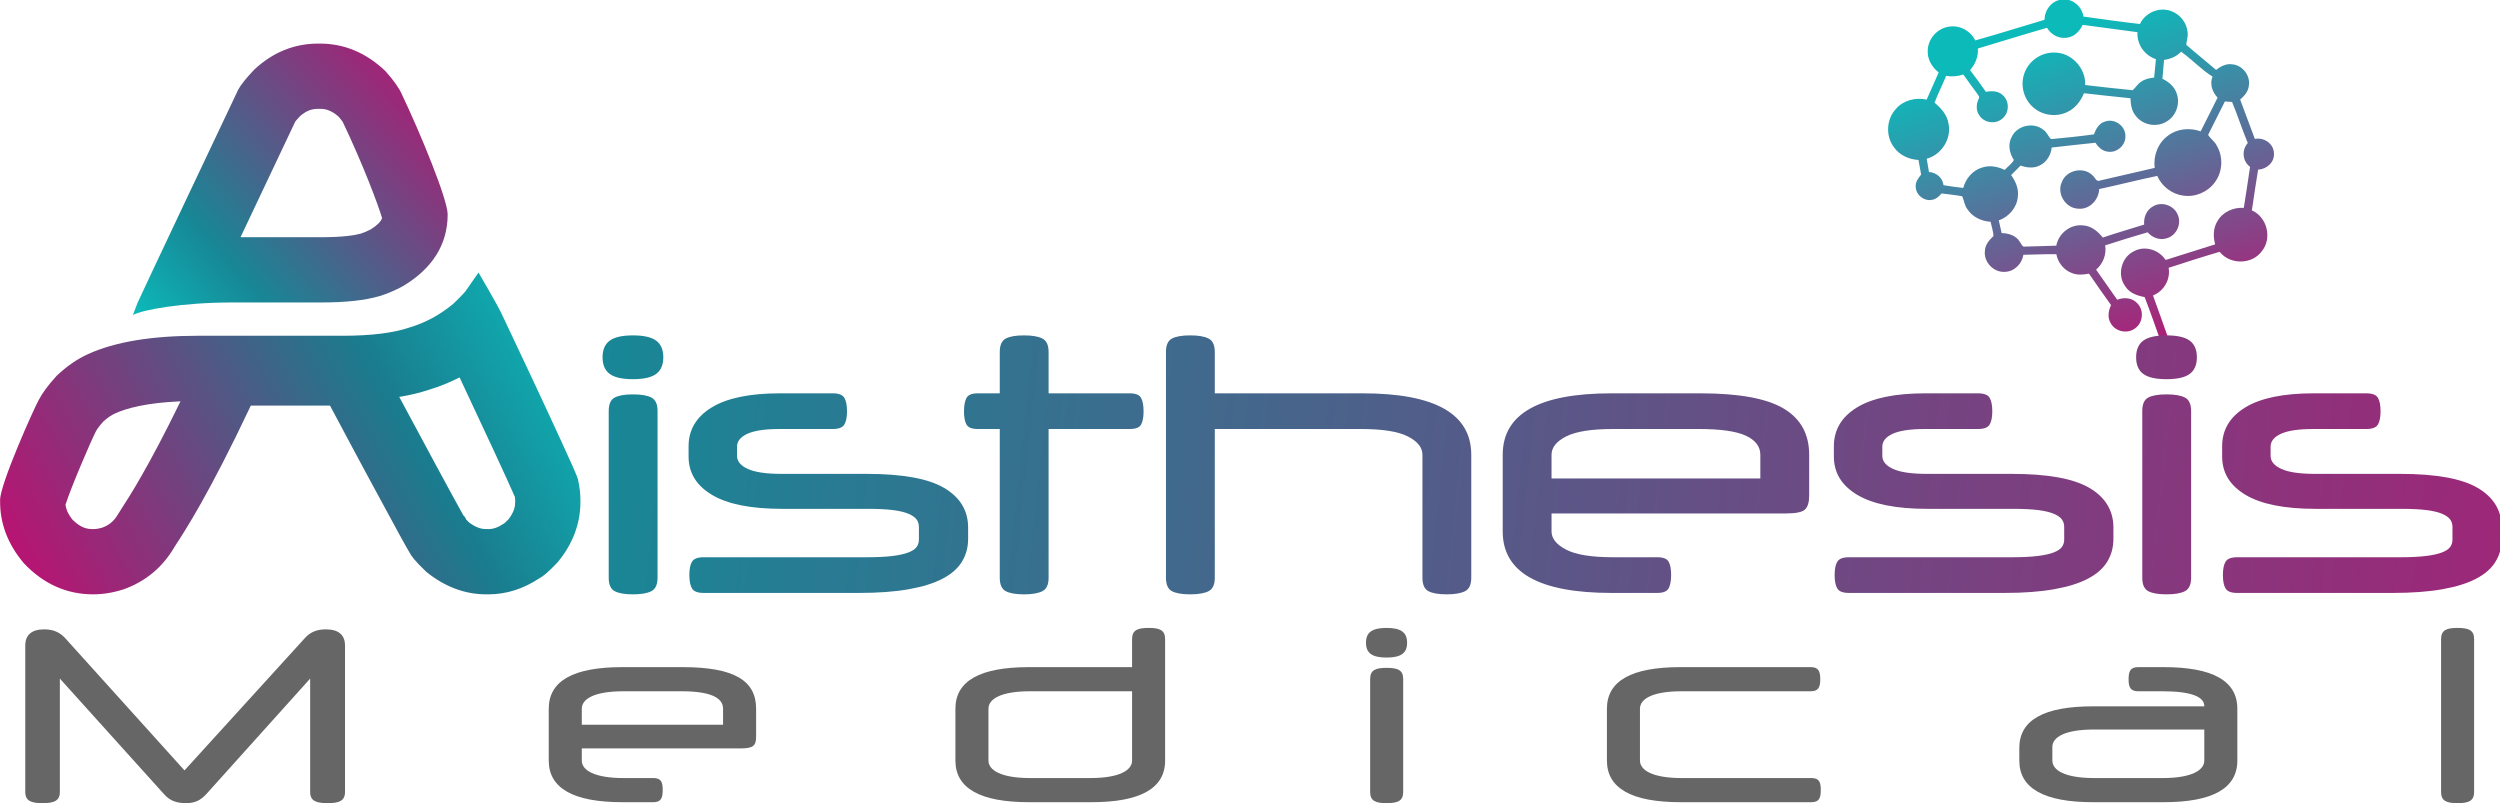 <?xml version="1.0" encoding="UTF-8" standalone="no"?>
<!-- Created with Inkscape (http://www.inkscape.org/) -->

<svg
   width="590.28mm"
   height="189.65mm"
   viewBox="0 0 590.28 189.65"
   version="1.1"
   id="svg5"
   xmlns="http://www.w3.org/2000/svg"
   xmlns:svg="http://www.w3.org/2000/svg">
  <defs
     id="defs2">
    <linearGradient
       x1="0"
       y1="0"
       x2="1"
       y2="0"
       gradientUnits="userSpaceOnUse"
       gradientTransform="matrix(355.287,197.817,-197.817,355.287,132.739,229.984)"
       spreadMethod="pad"
       id="linearGradient35">
      <stop
         style="stop-opacity:1;stop-color:#b91372"
         offset="0"
         id="stop29" />
      <stop
         style="stop-opacity:1;stop-color:#1a7c8e"
         offset="0.667"
         id="stop31" />
      <stop
         style="stop-opacity:1;stop-color:#0cbaba"
         offset="1"
         id="stop33" />
    </linearGradient>
    <linearGradient
       x1="0"
       y1="0"
       x2="1"
       y2="0"
       gradientUnits="userSpaceOnUse"
       gradientTransform="matrix(-198.103,-175.39,175.39,-198.103,402.652,581.126)"
       spreadMethod="pad"
       id="linearGradient57">
      <stop
         style="stop-opacity:1;stop-color:#b91372"
         offset="0"
         id="stop51" />
      <stop
         style="stop-opacity:1;stop-color:#178796"
         offset="0.731"
         id="stop53" />
      <stop
         style="stop-opacity:1;stop-color:#0cbaba"
         offset="1"
         id="stop55" />
    </linearGradient>
    <linearGradient
       x1="0"
       y1="0"
       x2="1"
       y2="0"
       gradientUnits="userSpaceOnUse"
       gradientTransform="matrix(-85.812,245.909,-245.909,-85.812,1549.224,369.835)"
       spreadMethod="pad"
       id="linearGradient79">
      <stop
         style="stop-opacity:1;stop-color:#b91372"
         offset="0"
         id="stop73" />
      <stop
         style="stop-opacity:1;stop-color:#0cbaba"
         offset="0.895"
         id="stop75" />
      <stop
         style="stop-opacity:1;stop-color:#0cbaba"
         offset="1"
         id="stop77" />
    </linearGradient>
    <linearGradient
       x1="0"
       y1="0"
       x2="1"
       y2="0"
       gradientUnits="userSpaceOnUse"
       gradientTransform="matrix(-1538.852,157.59,-171.52,-1413.873,2047.248,152.327)"
       spreadMethod="pad"
       id="linearGradient101">
      <stop
         style="stop-opacity:1;stop-color:#b91372"
         offset="0"
         id="stop95" />
      <stop
         style="stop-opacity:1;stop-color:#178796"
         offset="1"
         id="stop97" />
      <stop
         style="stop-opacity:1;stop-color:#178796"
         offset="1"
         id="stop99" />
    </linearGradient>
    <linearGradient
       x1="0"
       y1="0"
       x2="1"
       y2="0"
       gradientUnits="userSpaceOnUse"
       gradientTransform="matrix(-1538.852,157.59,-171.52,-1413.873,2046.092,142.796)"
       spreadMethod="pad"
       id="linearGradient123">
      <stop
         style="stop-opacity:1;stop-color:#b91372"
         offset="0"
         id="stop117" />
      <stop
         style="stop-opacity:1;stop-color:#178796"
         offset="1"
         id="stop119" />
      <stop
         style="stop-opacity:1;stop-color:#178796"
         offset="1"
         id="stop121" />
    </linearGradient>
    <linearGradient
       x1="0"
       y1="0"
       x2="1"
       y2="0"
       gradientUnits="userSpaceOnUse"
       gradientTransform="matrix(-1538.852,157.59,-171.52,-1413.873,2050.457,178.776)"
       spreadMethod="pad"
       id="linearGradient145">
      <stop
         style="stop-opacity:1;stop-color:#b91372"
         offset="0"
         id="stop139" />
      <stop
         style="stop-opacity:1;stop-color:#178796"
         offset="1"
         id="stop141" />
      <stop
         style="stop-opacity:1;stop-color:#178796"
         offset="1"
         id="stop143" />
    </linearGradient>
    <linearGradient
       x1="0"
       y1="0"
       x2="1"
       y2="0"
       gradientUnits="userSpaceOnUse"
       gradientTransform="matrix(-1538.852,157.59,-171.52,-1413.873,2051.821,190.021)"
       spreadMethod="pad"
       id="linearGradient167">
      <stop
         style="stop-opacity:1;stop-color:#b91372"
         offset="0"
         id="stop161" />
      <stop
         style="stop-opacity:1;stop-color:#178796"
         offset="1"
         id="stop163" />
      <stop
         style="stop-opacity:1;stop-color:#178796"
         offset="1"
         id="stop165" />
    </linearGradient>
    <linearGradient
       x1="0"
       y1="0"
       x2="1"
       y2="0"
       gradientUnits="userSpaceOnUse"
       gradientTransform="matrix(-1538.852,157.59,-171.52,-1413.873,2053.385,202.918)"
       spreadMethod="pad"
       id="linearGradient189">
      <stop
         style="stop-opacity:1;stop-color:#b91372"
         offset="0"
         id="stop183" />
      <stop
         style="stop-opacity:1;stop-color:#178796"
         offset="1"
         id="stop185" />
      <stop
         style="stop-opacity:1;stop-color:#178796"
         offset="1"
         id="stop187" />
    </linearGradient>
    <linearGradient
       x1="0"
       y1="0"
       x2="1"
       y2="0"
       gradientUnits="userSpaceOnUse"
       gradientTransform="matrix(-1538.852,157.59,-171.52,-1413.873,2055.492,220.282)"
       spreadMethod="pad"
       id="linearGradient211">
      <stop
         style="stop-opacity:1;stop-color:#b91372"
         offset="0"
         id="stop205" />
      <stop
         style="stop-opacity:1;stop-color:#178796"
         offset="1"
         id="stop207" />
      <stop
         style="stop-opacity:1;stop-color:#178796"
         offset="1"
         id="stop209" />
    </linearGradient>
    <linearGradient
       x1="0"
       y1="0"
       x2="1"
       y2="0"
       gradientUnits="userSpaceOnUse"
       gradientTransform="matrix(-1538.852,157.59,-171.52,-1413.873,2059.835,256.083)"
       spreadMethod="pad"
       id="linearGradient233">
      <stop
         style="stop-opacity:1;stop-color:#b91372"
         offset="0"
         id="stop227" />
      <stop
         style="stop-opacity:1;stop-color:#178796"
         offset="1"
         id="stop229" />
      <stop
         style="stop-opacity:1;stop-color:#178796"
         offset="1"
         id="stop231" />
    </linearGradient>
    <linearGradient
       x1="0"
       y1="0"
       x2="1"
       y2="0"
       gradientUnits="userSpaceOnUse"
       gradientTransform="matrix(-1538.852,157.59,-171.52,-1413.873,2058.679,246.552)"
       spreadMethod="pad"
       id="linearGradient255">
      <stop
         style="stop-opacity:1;stop-color:#b91372"
         offset="0"
         id="stop249" />
      <stop
         style="stop-opacity:1;stop-color:#178796"
         offset="1"
         id="stop251" />
      <stop
         style="stop-opacity:1;stop-color:#178796"
         offset="1"
         id="stop253" />
    </linearGradient>
    <clipPath
       clipPathUnits="userSpaceOnUse"
       id="clipPath265">
      <path
         d="M 0,658 H 1920 V 0 H 0 Z"
         id="path263" />
    </clipPath>
  </defs>
  <g
     id="layer1"
     transform="translate(187.524,-136.761)">
    <g
       id="g15"
       transform="matrix(0.353,0,0,-0.353,-227.936,354.854)">
      <g
         id="g17">
        <g
           id="g19">
          <g
             id="g25">
            <g
               id="g27">
              <path
                 d="m 426.761,424.337 -0.223,-0.342 c -0.308,-0.507 -1.84,-2.655 -8.807,-9.314 v 0 c -8.848,-7.407 -18.769,-12.762 -29.461,-15.948 v 0 l -0.209,-0.067 c -10.679,-3.592 -25.615,-5.421 -44.399,-5.421 v 0 h -97.06 c -30.731,0 -55.342,-4.114 -73.144,-12.226 v 0 c -7.35,-3.316 -14.439,-8.211 -21.041,-14.537 v 0 l -0.296,-0.297 c -5.48,-6.03 -9.326,-11.256 -11.762,-15.939 v 0 c -3.231,-5.776 -25.803,-56.113 -25.803,-66.838 v 0 -1.335 c 0,-14.681 5.301,-28.425 15.784,-40.858 v 0 l 0.243,-0.276 c 13.005,-13.703 28.524,-20.643 46.126,-20.643 v 0 c 6.746,0 13.623,1.123 20.457,3.36 v 0 l 0.178,0.053 c 14.449,5.193 25.759,14.575 33.618,27.899 v 0 l 0.109,0.208 c 0.175,0.299 0.861,1.358 1.532,2.382 v 0 c 5.488,8.423 21.99,33.705 49.634,92.323 v 0 h 52.982 c 6.285,-11.947 25.032,-46.778 25.263,-47.199 v 0 c 21.197,-39.371 26.423,-48.651 28.02,-51.196 v 0 c 1.024,-2.029 3.318,-5.359 10.9,-12.576 v 0 l 0.375,-0.331 c 12.28,-9.909 25.737,-14.935 39.989,-14.935 v 0 h 1.343 c 12.027,0 23.601,3.679 34.413,10.934 v 0 c 1.973,0.991 4.973,3.206 11.727,10.293 v 0 l 0.277,0.308 c 10.073,12.17 15.178,25.717 15.178,40.243 v 0 1.346 c 0,4.385 -0.564,9.092 -1.687,13.987 v 0 l -0.057,0.254 c -1.002,3.657 -17.291,38.775 -30.807,67.599 v 0 c -6.733,14.394 -13.524,28.768 -20.345,43.13 v 0 c -2.889,6.049 -15.267,27.17 -15.267,27.17 v 0 z M 428.26,268.34 c -0.673,0.66 -1.335,1.323 -1.984,2.006 v 0 l -0.695,1.487 -1.246,1.411 c -6.217,11.034 -29.541,54.318 -42.8,79.095 v 0 c 7.187,1.179 13.722,2.757 19.797,4.763 v 0 c 7.088,2.15 13.964,4.916 20.556,8.287 v 0 c 15.034,-31.953 32.472,-69.461 37.023,-79.997 v 0 c 0.121,-0.925 0.156,-1.578 0.156,-1.973 v 0 -1.346 c 0,-2.875 -0.542,-6.492 -4.434,-11.529 v 0 c -1.1,-1.134 -1.904,-1.918 -2.434,-2.424 v 0 l -0.816,-0.553 c -3.702,-2.522 -6.877,-3.637 -10.274,-3.637 v 0 h -1.343 c -2.613,0 -6.273,0.508 -11.506,4.41 m -265.25,1.852 c -3.527,4.44 -4.464,7.748 -4.718,10.03 v 0 c 3.461,11.132 17.006,42.599 20.169,48.762 v 0 l 0.607,1.134 c 0.011,0.012 1.026,1.842 4.421,5.689 v 0 c 2.723,2.469 5.389,4.308 7.946,5.468 v 0 l 0.076,0.043 c 7.187,3.261 20.404,7.11 43.706,8.069 v 0 C 213.447,304.715 200.484,284.85 196.054,278.05 v 0 c -0.993,-1.476 -1.941,-2.986 -2.844,-4.529 v 0 c -2.567,-4.266 -5.599,-6.823 -10.119,-8.544 v 0 c -2.282,-0.715 -4.364,-1.047 -6.382,-1.047 v 0 c -3.581,0 -7.901,0.485 -13.699,6.262"
                 style="fill:url(#linearGradient35);stroke:none"
                 id="path37" />
            </g>
          </g>
        </g>
      </g>
      <g
         id="g39">
        <g
           id="g41">
          <g
             id="g47">
            <g
               id="g49">
              <path
                 d="m 327.24,588.667 c -15.937,0 -30.277,-5.83 -42.621,-17.325 v 0 l -0.254,-0.266 c -5.26,-5.533 -8.697,-9.831 -10.506,-13.137 v 0 l -0.099,-0.201 C 273.219,556.66 207.496,417.867 206.514,415.345 v 0 l -3.163,-8.245 c 6.27,3.493 32.825,8.419 66.64,8.419 v 0 h 59.354 c 16.433,0 29.199,1.4 39.029,4.267 v 0 l 0.133,0.031 c 5.336,1.699 10.505,3.902 15.42,6.583 v 0 l 0.232,0.13 c 19.74,11.851 29.749,27.965 29.749,47.892 v 0 c 0,9.864 -17.802,53.347 -30.598,80.243 v 0 c -1.817,4.187 -5.401,9.258 -10.946,15.497 v 0 l -0.375,0.375 c -12.717,12.023 -27.322,18.13 -43.403,18.13 v 0 z m -15.265,-52.156 c 0.516,0.649 1.498,1.808 3.14,3.572 v 0 c 3.937,3.47 7.585,4.946 12.125,4.946 v 0 h 1.346 c 3.152,0 7.085,-0.626 12.345,-5.2 v 0 c 1.653,-1.941 2.478,-3.087 2.821,-3.595 v 0 l 0.111,-0.232 c 13.6,-28.569 23.476,-54.988 26.176,-64.003 v 0 c -0.728,-2.359 -3.273,-4.919 -7.615,-7.62 v 0 c -2.215,-1.156 -4.453,-2.104 -6.637,-2.821 v 0 c -4.001,-1.1 -11.826,-2.401 -26.431,-2.401 v 0 h -53.998 c 12.169,25.802 24.371,51.583 36.617,77.354"
                 style="fill:url(#linearGradient57);stroke:none"
                 id="path59" />
            </g>
          </g>
        </g>
      </g>
      <g
         id="g61">
        <g
           id="g63">
          <g
             id="g69">
            <g
               id="g71">
              <path
                 d="m 1493.632,618.097 c -6.766,-0.54 -11.606,-6.956 -11.616,-13.513 v 0 c -15.475,-4.563 -30.831,-9.479 -46.361,-13.802 v 0 c -3.095,6.493 -10.601,10.461 -17.712,9.171 v 0 c -7.604,-1.078 -13.812,-8.002 -14.043,-15.705 v 0 c -0.44,-5.886 2.779,-11.355 7.308,-14.89 v 0 c -2.632,-6.064 -5.356,-12.102 -8.033,-18.167 v 0 c -7.278,1.62 -15.443,-0.363 -20.446,-6.072 v 0 c -6.615,-6.91 -7.167,-18.595 -1.214,-26.089 v 0 c 3.736,-5.138 9.963,-7.861 16.191,-8.203 v 0 c 0.607,-3.261 1.179,-6.512 1.763,-9.774 v 0 c -1.949,-2.393 -4.024,-5.115 -3.592,-8.411 v 0 c 0.187,-5.215 5.466,-9.467 10.624,-8.5 v 0 c 2.799,0.278 4.896,2.294 6.671,4.29 v 0 c 4.594,-0.596 9.212,-1.047 13.787,-1.874 v 0 c 1.258,-2.901 1.543,-6.284 3.605,-8.862 v 0 c 3.373,-5.125 9.358,-7.837 15.364,-8.212 v 0 c 0.661,-3.174 1.787,-6.272 1.951,-9.523 v 0 c -2.811,-2.655 -5.598,-5.798 -5.742,-9.887 v 0 c -0.98,-7.484 5.832,-14.594 13.315,-14.074 v 0 c 6.284,0.109 11.473,5.324 12.421,11.396 v 0 c 7.342,0.133 14.682,0.508 22.035,0.418 v 0 c 1.058,-5.599 4.96,-10.593 10.338,-12.607 v 0 c 3.649,-1.533 7.695,-1.126 11.496,-0.432 v 0 c 4.839,-7.055 9.754,-14.052 14.76,-20.996 v 0 c -1.775,-3.793 -2.559,-8.454 -0.189,-12.19 v 0 c 3.031,-5.579 11.078,-7.266 16.148,-3.462 v 0 c 5.5,3.671 6.281,12.356 1.499,16.93 v 0 c -3.361,3.693 -8.894,4.034 -13.327,2.282 v 0 c -4.696,6.722 -9.402,13.423 -14.139,20.105 v 0 c 4.616,3.99 7.119,10.172 6.06,16.256 v 0 c 9.425,3.064 18.894,5.985 28.418,8.752 v 0 c 3.14,-3.681 8.363,-5.6 13.05,-3.913 v 0 c 6.338,1.896 9.842,9.7 7.063,15.708 v 0 c -2.47,6.216 -10.712,9.058 -16.457,5.565 v 0 c -4.407,-2.303 -6.413,-7.407 -5.985,-12.213 v 0 c -9.201,-2.932 -18.515,-5.533 -27.652,-8.662 v 0 c -3.329,4.134 -7.74,7.88 -13.293,8.123 v 0 c -8.344,0.98 -16.326,-5.381 -17.813,-13.546 v 0 c -6.91,-0.331 -13.809,-0.365 -20.722,-0.607 v 0 c -2.105,-0.618 -2.622,1.919 -3.637,3.098 v 0 c -2.47,4.263 -7.56,5.83 -12.202,5.917 v 0 c -0.66,2.833 -1.289,5.655 -1.907,8.487 v 0 c 6.792,2.405 12.193,8.632 12.743,15.929 v 0 c 0.716,5.234 -1.521,10.229 -4.499,14.393 v 0 c 2.162,2.075 4.267,4.222 6.372,6.36 v 0 c 4.122,-1.521 8.894,-2.006 12.906,0.134 v 0 c 4.574,2.203 7.354,6.977 7.859,11.915 v 0 c 9.754,1.168 19.52,2.147 29.286,3.197 v 0 c 1.885,-2.999 4.74,-5.711 8.476,-5.987 v 0 c 5.974,-0.88 11.838,4.444 11.541,10.47 v 0 c 0.156,6.691 -7.186,11.993 -13.49,9.736 v 0 c -4.089,-1.069 -6.251,-4.907 -7.497,-8.61 v 0 c -9.544,-1.3 -19.156,-2.282 -28.745,-3.185 v 0 c -1.984,1.862 -2.822,4.862 -5.28,6.338 v 0 c -6.525,5.233 -17.316,2.855 -20.953,-4.707 v 0 c -2.844,-4.961 -1.631,-11.011 1.357,-15.584 v 0 c -1.335,-2.613 -4.156,-4.41 -6.117,-6.648 v 0 c -4.664,2.283 -10.13,3.318 -15.147,1.589 v 0 c -6.304,-1.844 -10.943,-7.377 -12.596,-13.626 v 0 c -4.411,0.485 -8.818,1.091 -13.194,1.831 v 0 c -0.553,4.983 -4.862,8.51 -9.733,8.829 v 0 c -0.496,2.954 -1.015,5.909 -1.501,8.852 v 0 c 10.042,2.731 16.911,13.665 14.496,23.905 v 0 c -0.937,5.742 -5.083,9.997 -9.247,13.635 v 0 c 2.314,6.075 5.29,11.881 7.748,17.9 v 0 c 3.846,-0.672 7.76,-0.319 11.484,0.903 v 0 c 3.042,-4.309 6.163,-8.564 9.293,-12.808 v 0 c 0.659,-1.013 1.83,-2.147 0.992,-3.448 v 0 c -1.675,-3.484 -1.918,-7.782 0.395,-11.044 v 0 c 3.122,-4.983 10.627,-6.185 15.145,-2.404 v 0 c 4.751,3.539 5.282,11.21 1.081,15.375 v 0 c -2.933,3.353 -7.715,3.595 -11.793,2.735 v 0 c -3.461,4.915 -6.944,9.8 -10.604,14.548 v 0 c 3.516,3.979 5.622,9.083 5.224,14.439 v 0 c 15.42,4.63 30.795,9.413 46.272,13.857 v 0 c 2.777,-4.929 8.75,-7.861 14.352,-6.416 v 0 c 4.418,0.871 7.626,4.463 9.478,8.389 v 0 c 12.212,-1.654 24.424,-3.273 36.648,-4.908 v 0 c -0.505,-8.044 4.717,-15.55 12.344,-18.041 v 0 c -0.44,-4.111 -0.694,-8.234 -1.21,-12.334 v 0 c -2.977,-0.299 -6.008,-0.883 -8.487,-2.647 v 0 c -2.436,-1.399 -3.759,-4.001 -5.864,-5.784 v 0 c -10.593,1.089 -21.197,2.136 -31.755,3.46 v 0 c 0.516,11.385 -9.337,21.913 -20.8,21.712 v 0 c -8.884,0.189 -17.392,-5.917 -20.039,-14.382 v 0 c -2.568,-7.584 -0.274,-16.524 5.677,-21.879 v 0 c 5.985,-5.689 15.486,-7.165 22.938,-3.626 v 0 c 5.443,2.37 9.224,7.316 11.408,12.697 v 0 c 10.35,-1.236 20.731,-2.294 31.103,-3.351 v 0 c 0.144,-4.233 0.816,-8.72 3.728,-12.015 v 0 c 4.726,-6.118 14.14,-7.67 20.621,-3.471 v 0 c 6.239,3.714 9.106,12.003 6.537,18.781 v 0 c -1.512,4.532 -5.324,7.726 -9.503,9.712 v 0 c 0.341,4.221 0.686,8.42 1.081,12.619 v 0 c 4.3,0.553 8.4,2.305 11.419,5.479 v 0 c 7.32,-5.115 13.426,-11.938 21.019,-16.644 v 0 c -2.048,-4.894 -0.152,-10.382 3.383,-14.053 v 0 c -3.789,-7.505 -7.537,-15.056 -11.317,-22.562 v 0 c -7.187,2.545 -15.61,1.885 -21.759,-2.821 v 0 c -6.789,-4.817 -10.042,-13.472 -8.995,-21.626 v 0 c -12.178,-2.756 -24.337,-5.612 -36.493,-8.423 v 0 c -2.591,-1.233 -3.375,2.083 -4.983,3.33 v 0 c -5.985,6.217 -17.613,3.702 -20.632,-4.354 v 0 c -3.607,-7.695 2.457,-17.559 10.934,-17.833 v 0 c 7.506,-0.773 13.775,5.863 14.041,13.115 v 0 c 12.974,2.799 25.835,6.095 38.832,8.807 v 0 c 3.064,-6.998 9.841,-12.246 17.469,-13.194 v 0 c 8.002,-1.2 16.425,2.449 21.131,9.006 v 0 c 5.2,6.987 5.664,17.083 1.146,24.546 v 0 c -1.377,2.788 -4.179,4.498 -5.722,7.1 v 0 c 3.704,7.449 7.463,14.901 11.222,22.331 v 0 c 1.596,-0.134 3.208,-0.254 4.827,-0.353 v 0 c 3.736,-9.05 6.724,-18.409 10.494,-27.447 v 0 c -4.233,-4.639 -3.572,-12.213 1.521,-15.937 v 0 c -1.301,-9.159 -2.779,-18.298 -4.179,-27.446 v 0 c -6.944,0.542 -14.15,-2.712 -17.636,-8.863 v 0 c -2.909,-4.639 -2.931,-10.393 -1.543,-15.539 v 0 c -11.044,-3.496 -22.088,-6.978 -33.144,-10.429 v 0 c -4.385,6.803 -13.798,9.799 -21.063,5.886 v 0 c -8.576,-3.979 -11.561,-16.005 -5.884,-23.553 v 0 c 2.853,-4.452 7.991,-6.25 12.938,-7.164 v 0 c 3.781,-9.656 7.099,-19.52 10.649,-29.275 v 0 c -5.257,-3.97 -5.257,-12.876 0.717,-16.115 v 0 c 5.928,-3.868 14.605,1.157 14.272,8.178 v 0 c 0.189,5.533 -4.882,9.269 -9.919,9.943 v 0 c -3.253,9.501 -6.8,18.914 -10.141,28.392 v 0 c 7.297,2.822 11.86,10.726 10.471,18.474 v 0 c 11.332,3.671 22.684,7.339 34.115,10.691 v 0 c 6.876,-8.73 21.614,-8.685 28.183,0.375 v 0 c 7.141,8.587 3.572,22.904 -6.625,27.334 v 0 c 1.28,9.117 2.734,18.208 4.178,27.28 v 0 c 5.644,0.166 11.022,4.896 10.593,10.812 v 0 c -0.034,6.417 -6.679,10.991 -12.765,9.679 v 0 c -3.338,8.772 -6.612,17.559 -9.843,26.366 v 0 c 2.625,2.291 5.193,5.014 5.7,8.606 v 0 c 1.563,6.856 -3.716,14.154 -10.659,14.916 v 0 c -4.123,0.747 -8.003,-1.203 -11.121,-3.705 v 0 c -6.58,5.666 -13.403,11.043 -19.949,16.755 v 0 c 0.174,2.811 1.267,5.533 0.88,8.374 v 0 c -0.508,6.296 -4.961,12.038 -10.889,14.166 v 0 c -7.904,3.097 -17.449,-0.926 -20.977,-8.587 v 0 c -12.641,1.423 -25.239,3.22 -37.849,4.983 v 0 c -0.803,6.269 -6.421,11.471 -12.714,11.471 v 0 c -0.546,0 -1.097,-0.038 -1.649,-0.119"
                 style="fill:url(#linearGradient79);stroke:none"
                 id="path81" />
            </g>
          </g>
        </g>
      </g>
      <g
         id="g83">
        <g
           id="g85">
          <g
             id="g91">
            <g
               id="g93">
              <path
                 d="m 522.276,389.955 c -3.174,-2.364 -4.758,-6.067 -4.758,-11.107 v 0 c 0,-5.044 1.584,-8.743 4.758,-11.106 v 0 c 3.171,-2.364 8.359,-3.545 15.56,-3.545 v 0 c 7.202,0 12.386,1.181 15.56,3.545 v 0 c 3.171,2.363 4.759,6.062 4.759,11.106 v 0 c 0,5.04 -1.588,8.743 -4.759,11.107 v 0 c -3.174,2.362 -8.358,3.544 -15.56,3.544 v 0 c -7.201,0 -12.389,-1.182 -15.56,-3.544 m 3.344,-38.046 c -2.661,-1.418 -3.986,-4.412 -3.986,-8.979 v 0 -111.536 c 0,-4.572 1.325,-7.562 3.986,-8.98 v 0 c 2.657,-1.417 6.727,-2.126 12.216,-2.126 v 0 c 5.486,0 9.601,0.709 12.346,2.126 v 0 c 2.74,1.418 4.115,4.408 4.115,8.98 v 0 111.536 c 0,4.567 -1.375,7.561 -4.115,8.979 v 0 c -2.745,1.418 -6.86,2.127 -12.346,2.127 v 0 c -5.489,0 -9.559,-0.709 -12.216,-2.127"
                 style="fill:url(#linearGradient101);stroke:none"
                 id="path103" />
            </g>
          </g>
        </g>
      </g>
      <g
         id="g105">
        <g
           id="g107">
          <g
             id="g113">
            <g
               id="g115">
              <path
                 d="m 636.265,354.745 c -20.234,0 -35.493,-3.153 -45.78,-9.452 v 0 c -10.288,-6.303 -15.432,-14.969 -15.432,-25.994 v 0 -6.852 c 0,-10.871 5.228,-19.418 15.689,-25.64 v 0 c 10.456,-6.225 26.06,-9.333 46.809,-9.333 v 0 h 57.611 c 6.687,0 12.216,-0.278 16.589,-0.828 v 0 c 4.373,-0.554 7.845,-1.381 10.416,-2.481 v 0 c 2.572,-1.104 4.372,-2.363 5.401,-3.781 v 0 c 1.03,-1.417 1.544,-3.071 1.544,-4.962 v 0 -8.507 c 0,-1.891 -0.514,-3.544 -1.544,-4.963 v 0 c -1.029,-1.417 -2.873,-2.639 -5.529,-3.663 v 0 c -2.661,-1.026 -6.261,-1.812 -10.802,-2.362 v 0 c -4.545,-0.555 -10.248,-0.827 -17.104,-0.827 v 0 H 585.084 c -3.947,0 -6.519,-0.986 -7.716,-2.954 v 0 c -1.201,-1.972 -1.801,-4.926 -1.801,-8.861 v 0 c 0,-4.099 0.6,-7.13 1.801,-9.099 v 0 c 1.197,-1.971 3.769,-2.953 7.716,-2.953 v 0 h 104.163 c 12.859,0 23.918,0.827 33.178,2.481 v 0 c 9.259,1.654 16.802,4.017 22.633,7.089 v 0 c 5.826,3.072 10.115,6.853 12.859,11.343 v 0 c 2.741,4.49 4.116,9.57 4.116,15.241 v 0 7.562 c 0,11.343 -5.317,20.164 -15.947,26.466 v 0 c -10.633,6.3 -27.949,9.452 -51.953,9.452 v 0 h -56.839 c -10.288,0 -17.835,1.101 -22.634,3.309 v 0 c -4.801,2.204 -7.201,5.117 -7.201,8.743 v 0 6.144 c 0,3.622 2.315,6.498 6.945,8.625 v 0 c 4.63,2.127 11.83,3.19 21.604,3.19 v 0 h 35.493 c 3.942,0 6.514,0.983 7.715,2.954 v 0 c 1.198,1.968 1.8,4.922 1.8,8.861 v 0 c 0,4.095 -0.602,7.126 -1.8,9.098 v 0 c -1.201,1.968 -3.773,2.954 -7.715,2.954 v 0 z"
                 style="fill:url(#linearGradient123);stroke:none"
                 id="path125" />
            </g>
          </g>
        </g>
      </g>
      <g
         id="g127">
        <g
           id="g129">
          <g
             id="g135">
            <g
               id="g137">
              <path
                 d="m 787.181,391.372 c -2.66,-1.417 -3.987,-4.412 -3.987,-8.979 v 0 -27.648 h -14.66 c -3.946,0 -6.473,-1.026 -7.587,-3.072 v 0 c -1.117,-2.049 -1.671,-5.043 -1.671,-8.98 v 0 c 0,-3.939 0.554,-6.893 1.671,-8.861 v 0 c 1.114,-1.971 3.641,-2.954 7.587,-2.954 v 0 h 14.66 v -99.484 c 0,-4.572 1.327,-7.562 3.987,-8.98 v 0 c 2.656,-1.417 6.727,-2.126 12.217,-2.126 v 0 c 5.485,0 9.6,0.709 12.345,2.126 v 0 c 2.741,1.418 4.115,4.408 4.115,8.98 v 0 99.484 h 54.267 c 3.943,0 6.471,0.983 7.588,2.954 v 0 c 1.114,1.968 1.672,4.922 1.672,8.861 v 0 c 0,3.937 -0.558,6.931 -1.672,8.98 v 0 c -1.117,2.046 -3.645,3.072 -7.588,3.072 v 0 h -54.267 v 27.648 c 0,4.567 -1.374,7.562 -4.115,8.979 v 0 c -2.745,1.418 -6.86,2.127 -12.345,2.127 v 0 c -5.49,0 -9.561,-0.709 -12.217,-2.127"
                 style="fill:url(#linearGradient145);stroke:none"
                 id="path147" />
            </g>
          </g>
        </g>
      </g>
      <g
         id="g149">
        <g
           id="g151">
          <g
             id="g157">
            <g
               id="g159">
              <path
                 d="m 898.349,391.372 c -2.661,-1.417 -3.987,-4.412 -3.987,-8.979 v 0 -150.999 c 0,-4.572 1.326,-7.562 3.987,-8.98 v 0 c 2.656,-1.417 6.727,-2.126 12.216,-2.126 v 0 c 5.486,0 9.601,0.709 12.345,2.126 v 0 c 2.741,1.418 4.116,4.408 4.116,8.98 v 0 99.484 h 97.733 c 14.403,0 24.86,-1.654 31.377,-4.962 v 0 c 6.515,-3.308 9.774,-7.407 9.774,-12.288 v 0 -82.234 c 0,-4.572 1.326,-7.562 3.987,-8.98 v 0 c 2.655,-1.417 6.726,-2.126 12.216,-2.126 v 0 c 5.486,0 9.601,0.709 12.345,2.126 v 0 c 2.741,1.418 4.115,4.408 4.115,8.98 v 0 82.234 c 0,27.412 -24.265,41.117 -72.785,41.117 v 0 h -98.762 v 27.648 c 0,4.567 -1.375,7.562 -4.116,8.979 v 0 c -2.744,1.418 -6.859,2.127 -12.345,2.127 v 0 c -5.489,0 -9.56,-0.709 -12.216,-2.127"
                 style="fill:url(#linearGradient167);stroke:none"
                 id="path169" />
            </g>
          </g>
        </g>
      </g>
      <g
         id="g171">
        <g
           id="g173">
          <g
             id="g179">
            <g
               id="g181">
              <path
                 d="m 1192.388,354.745 c -48.525,0 -72.785,-13.705 -72.785,-41.117 v 0 -51.278 c 0,-27.411 24.26,-41.117 72.785,-41.117 v 0 h 30.607 c 3.942,0 6.47,1.023 7.587,3.072 v 0 c 1.113,2.045 1.671,5.039 1.671,8.98 v 0 c 0,3.935 -0.558,6.889 -1.671,8.861 v 0 c -1.117,1.968 -3.645,2.954 -7.587,2.954 v 0 h -29.578 c -14.403,0 -24.863,1.691 -31.378,5.08 v 0 c -6.517,3.386 -9.773,7.444 -9.773,12.17 v 0 12.051 h 156.888 c 6.515,0 10.714,0.864 12.602,2.6 v 0 c 1.885,1.732 2.83,4.881 2.83,9.452 v 0 27.175 c 0,13.86 -5.703,24.181 -17.104,30.956 v 0 c -11.405,6.771 -29.963,10.161 -55.682,10.161 v 0 z m -40.122,-41.117 c 0,4.881 3.256,8.98 9.773,12.288 v 0 c 6.515,3.308 16.975,4.962 31.378,4.962 v 0 h 57.354 c 14.571,0 25.076,-1.499 31.507,-4.489 v 0 c 6.429,-2.995 9.644,-7.248 9.644,-12.761 v 0 -15.832 h -139.656 z"
                 style="fill:url(#linearGradient189);stroke:none"
                 id="path191" />
            </g>
          </g>
        </g>
      </g>
      <g
         id="g193">
        <g
           id="g195">
          <g
             id="g201">
            <g
               id="g203">
              <path
                 d="m 1402.318,354.745 c -20.234,0 -35.493,-3.153 -45.78,-9.452 v 0 c -10.288,-6.303 -15.432,-14.969 -15.432,-25.994 v 0 -6.852 c 0,-10.871 5.228,-19.418 15.689,-25.64 v 0 c 10.456,-6.225 26.06,-9.333 46.809,-9.333 v 0 h 57.611 c 6.688,0 12.216,-0.278 16.589,-0.828 v 0 c 4.373,-0.554 7.845,-1.381 10.416,-2.481 v 0 c 2.572,-1.104 4.373,-2.363 5.401,-3.781 v 0 c 1.03,-1.417 1.544,-3.071 1.544,-4.962 v 0 -8.507 c 0,-1.891 -0.514,-3.544 -1.544,-4.963 v 0 c -1.028,-1.417 -2.873,-2.639 -5.53,-3.663 v 0 c -2.659,-1.026 -6.26,-1.812 -10.801,-2.362 v 0 c -4.545,-0.555 -10.248,-0.827 -17.104,-0.827 v 0 h -109.049 c -3.947,0 -6.518,-0.986 -7.716,-2.954 v 0 c -1.202,-1.972 -1.8,-4.926 -1.8,-8.861 v 0 c 0,-4.099 0.598,-7.13 1.8,-9.099 v 0 c 1.198,-1.971 3.769,-2.953 7.716,-2.953 v 0 H 1455.3 c 12.859,0 23.918,0.827 33.178,2.481 v 0 c 9.259,1.654 16.802,4.017 22.633,7.089 v 0 c 5.826,3.072 10.115,6.853 12.859,11.343 v 0 c 2.741,4.49 4.116,9.57 4.116,15.241 v 0 7.562 c 0,11.343 -5.318,20.164 -15.946,26.466 v 0 c -10.634,6.3 -27.95,9.452 -51.954,9.452 v 0 h -56.839 c -10.287,0 -17.835,1.101 -22.633,3.309 v 0 c -4.802,2.204 -7.202,5.117 -7.202,8.743 v 0 6.144 c 0,3.622 2.315,6.498 6.945,8.625 v 0 c 4.629,2.127 11.83,3.19 21.603,3.19 v 0 h 35.494 c 3.942,0 6.514,0.983 7.716,2.954 v 0 c 1.196,1.968 1.799,4.922 1.799,8.861 v 0 c 0,4.095 -0.603,7.126 -1.799,9.098 v 0 c -1.202,1.968 -3.774,2.954 -7.716,2.954 v 0 z"
                 style="fill:url(#linearGradient211);stroke:none"
                 id="path213" />
            </g>
          </g>
        </g>
      </g>
      <g
         id="g215">
        <g
           id="g217">
          <g
             id="g223">
            <g
               id="g225">
              <path
                 d="m 1548.034,389.955 c -3.175,-2.364 -4.758,-6.067 -4.758,-11.107 v 0 c 0,-5.044 1.583,-8.743 4.758,-11.106 v 0 c 3.171,-2.364 8.358,-3.545 15.56,-3.545 v 0 c 7.201,0 12.385,1.181 15.56,3.545 v 0 c 3.171,2.363 4.759,6.062 4.759,11.106 v 0 c 0,5.04 -1.588,8.743 -4.759,11.107 v 0 c -3.175,2.362 -8.359,3.544 -15.56,3.544 v 0 c -7.202,0 -12.389,-1.182 -15.56,-3.544 m 3.344,-38.046 c -2.661,-1.418 -3.987,-4.412 -3.987,-8.979 v 0 -111.536 c 0,-4.572 1.326,-7.562 3.987,-8.98 v 0 c 2.656,-1.417 6.726,-2.126 12.216,-2.126 v 0 c 5.486,0 9.601,0.709 12.346,2.126 v 0 c 2.74,1.418 4.114,4.408 4.114,8.98 v 0 111.536 c 0,4.567 -1.374,7.561 -4.114,8.979 v 0 c -2.745,1.418 -6.86,2.127 -12.346,2.127 v 0 c -5.49,0 -9.56,-0.709 -12.216,-2.127"
                 style="fill:url(#linearGradient233);stroke:none"
                 id="path235" />
            </g>
          </g>
        </g>
      </g>
      <g
         id="g237">
        <g
           id="g239">
          <g
             id="g245">
            <g
               id="g247">
              <path
                 d="m 1662.023,354.745 c -20.234,0 -35.493,-3.153 -45.781,-9.452 v 0 c -10.287,-6.303 -15.431,-14.969 -15.431,-25.994 v 0 -6.852 c 0,-10.871 5.228,-19.418 15.689,-25.64 v 0 c 10.456,-6.225 26.06,-9.333 46.809,-9.333 v 0 h 57.611 c 6.687,0 12.216,-0.278 16.588,-0.828 v 0 c 4.374,-0.554 7.845,-1.381 10.417,-2.481 v 0 c 2.572,-1.104 4.372,-2.363 5.401,-3.781 v 0 c 1.029,-1.417 1.544,-3.071 1.544,-4.962 v 0 -8.507 c 0,-1.891 -0.515,-3.544 -1.544,-4.963 v 0 c -1.029,-1.417 -2.873,-2.639 -5.53,-3.663 v 0 c -2.66,-1.026 -6.261,-1.812 -10.801,-2.362 v 0 c -4.545,-0.555 -10.248,-0.827 -17.104,-0.827 v 0 h -109.049 c -3.947,0 -6.519,-0.986 -7.717,-2.954 v 0 c -1.202,-1.972 -1.8,-4.926 -1.8,-8.861 v 0 c 0,-4.099 0.598,-7.13 1.8,-9.099 v 0 c 1.198,-1.971 3.77,-2.953 7.717,-2.953 v 0 h 104.162 c 12.86,0 23.919,0.827 33.178,2.481 v 0 c 9.259,1.654 16.803,4.017 22.634,7.089 v 0 c 5.826,3.072 10.114,6.853 12.859,11.343 v 0 c 2.74,4.49 4.115,9.57 4.115,15.241 v 0 7.562 c 0,11.343 -5.317,20.164 -15.946,26.466 v 0 c -10.633,6.3 -27.949,9.452 -51.953,9.452 v 0 h -56.839 c -10.288,0 -17.836,1.101 -22.634,3.309 v 0 c -4.802,2.204 -7.201,5.117 -7.201,8.743 v 0 6.144 c 0,3.622 2.315,6.498 6.944,8.625 v 0 c 4.63,2.127 11.831,3.19 21.604,3.19 v 0 h 35.493 c 3.943,0 6.514,0.983 7.716,2.954 v 0 c 1.197,1.968 1.8,4.922 1.8,8.861 v 0 c 0,4.095 -0.603,7.126 -1.8,9.098 v 0 c -1.202,1.968 -3.773,2.954 -7.716,2.954 v 0 z"
                 style="fill:url(#linearGradient255);stroke:none"
                 id="path257" />
            </g>
          </g>
        </g>
      </g>
      <g
         id="g259">
        <g
           id="g261"
           clip-path="url(#clipPath265)">
          <g
             id="g267"
             transform="translate(318.626,191.273)">
            <path
               d="m 0,0 c 3.655,3.998 8.179,5.597 13.748,5.597 8.527,0 12.878,-3.678 12.878,-10.873 v -97.857 c 0,-6.076 -4.002,-7.515 -11.66,-7.515 -7.657,0 -11.659,1.439 -11.659,7.515 v 75.791 l -69.437,-77.23 c -4.003,-4.318 -7.657,-6.076 -13.748,-6.076 -6.613,0 -10.964,1.919 -14.618,6.076 l -69.611,77.23 v -75.791 c 0,-6.076 -4.002,-7.515 -11.66,-7.515 -7.483,0 -11.485,1.439 -11.485,7.515 v 97.857 c 0,7.195 4.35,10.873 12.704,10.873 5.917,0 10.267,-1.919 13.748,-5.597 l 80.052,-88.743 z"
               style="fill:#666666;fill-opacity:1;fill-rule:nonzero;stroke:none"
               id="path269" />
          </g>
          <g
             id="g271"
             transform="translate(503.625,133.07)">
            <path
               d="m 0,0 h 94.497 v 10.713 c 0,7.355 -8.354,11.673 -27.845,11.673 H 27.844 C 8.354,22.386 0,17.269 0,10.713 Z m 0,-15.83 v -8.154 c 0,-6.396 8.354,-11.673 27.844,-11.673 h 20.013 c 5.221,0 6.265,-2.718 6.265,-7.995 0,-5.277 -1.044,-8.155 -6.265,-8.155 H 27.148 c -32.717,0 -49.25,9.274 -49.25,27.823 v 34.697 c 0,18.708 16.533,27.822 49.25,27.822 h 40.2 c 34.806,0 49.25,-9.114 49.25,-27.822 V -7.675 c 0,-6.236 -1.566,-8.155 -10.442,-8.155 z"
               style="fill:#666666;fill-opacity:1;fill-rule:nonzero;stroke:none"
               id="path273" />
          </g>
          <g
             id="g275"
             transform="translate(803.479,155.456)">
            <path
               d="M 0,0 C -19.491,0 -27.844,-5.117 -27.844,-11.673 V -46.37 c 0,-6.396 8.353,-11.673 27.844,-11.673 h 40.374 c 19.491,0 27.844,5.277 27.844,11.673 V 0 Z m 68.218,34.857 c 0,6.077 3.655,7.516 11.138,7.516 7.309,0 10.964,-1.439 10.964,-7.516 V -46.37 c 0,-18.548 -16.533,-27.822 -49.25,-27.822 H -0.696 c -32.717,0 -49.25,9.274 -49.25,27.822 v 34.697 c 0,18.708 16.533,27.822 49.25,27.822 h 68.914 z"
               style="fill:#666666;fill-opacity:1;fill-rule:nonzero;stroke:none"
               id="path277" />
          </g>
          <g
             id="g279"
             transform="translate(1053.039,88.139)">
            <path
               d="m 0,0 c 0,-6.076 -3.654,-7.515 -11.138,-7.515 -7.309,0 -10.964,1.439 -10.964,7.515 v 75.471 c 0,6.076 3.655,7.515 10.964,7.515 C -3.654,82.986 0,81.547 0,75.471 Z m -11.138,109.689 c 9.745,0 13.748,-3.038 13.748,-9.913 0,-6.876 -4.003,-9.914 -13.748,-9.914 -9.745,0 -13.748,3.038 -13.748,9.914 0,6.875 4.003,9.913 13.748,9.913"
               style="fill:#666666;fill-opacity:1;fill-rule:nonzero;stroke:none"
               id="path281" />
          </g>
          <g
             id="g283"
             transform="translate(1238.555,81.264)">
            <path
               d="M 0,0 C -32.717,0 -49.25,9.274 -49.25,27.822 V 62.52 c 0,18.708 16.533,27.822 49.25,27.822 h 87.014 c 5.22,0 6.438,-2.718 6.438,-8.155 0,-5.277 -1.218,-7.995 -6.438,-7.995 H 0.695 c -19.49,0 -27.843,-5.117 -27.843,-11.672 V 27.822 c 0,-6.396 8.353,-11.673 27.843,-11.673 h 86.84 c 5.221,0 6.265,-2.718 6.265,-7.994 C 93.8,2.878 92.756,0 87.535,0 Z"
               style="fill:#666666;fill-opacity:1;fill-rule:nonzero;stroke:none"
               id="path285" />
          </g>
          <g
             id="g287"
             transform="translate(1588.875,109.086)">
            <path
               d="m 0,0 v 20.786 h -73.787 c -19.49,0 -27.844,-5.116 -27.844,-11.672 V 0 c 0,-6.396 8.354,-11.673 27.844,-11.673 h 45.943 C -8.354,-11.673 0,-6.396 0,0 m -74.482,-27.822 c -32.717,0 -49.25,9.274 -49.25,27.822 v 8.474 c 0,18.708 16.533,27.822 49.25,27.822 H 0 v 0.16 c 0,6.076 -8.354,9.914 -27.844,9.914 h -16.358 c -5.222,0 -6.439,2.718 -6.439,7.995 0,5.436 1.217,8.155 6.439,8.155 h 17.054 c 32.717,0 49.25,-9.115 49.25,-27.823 V 0 c 0,-18.548 -16.533,-27.822 -49.25,-27.822 z"
               style="fill:#666666;fill-opacity:1;fill-rule:nonzero;stroke:none"
               id="path289" />
          </g>
          <g
             id="g291"
             transform="translate(1769.347,88.139)">
            <path
               d="m 0,0 c 0,-6.076 -3.654,-7.515 -11.138,-7.515 -7.308,0 -10.963,1.439 -10.963,7.515 v 102.174 c 0,6.076 3.655,7.515 10.963,7.515 7.484,0 11.138,-1.439 11.138,-7.515 z"
               style="fill:#666666;fill-opacity:1;fill-rule:nonzero;stroke:none"
               id="path293" />
          </g>
        </g>
      </g>
    </g>
  </g>
</svg>
